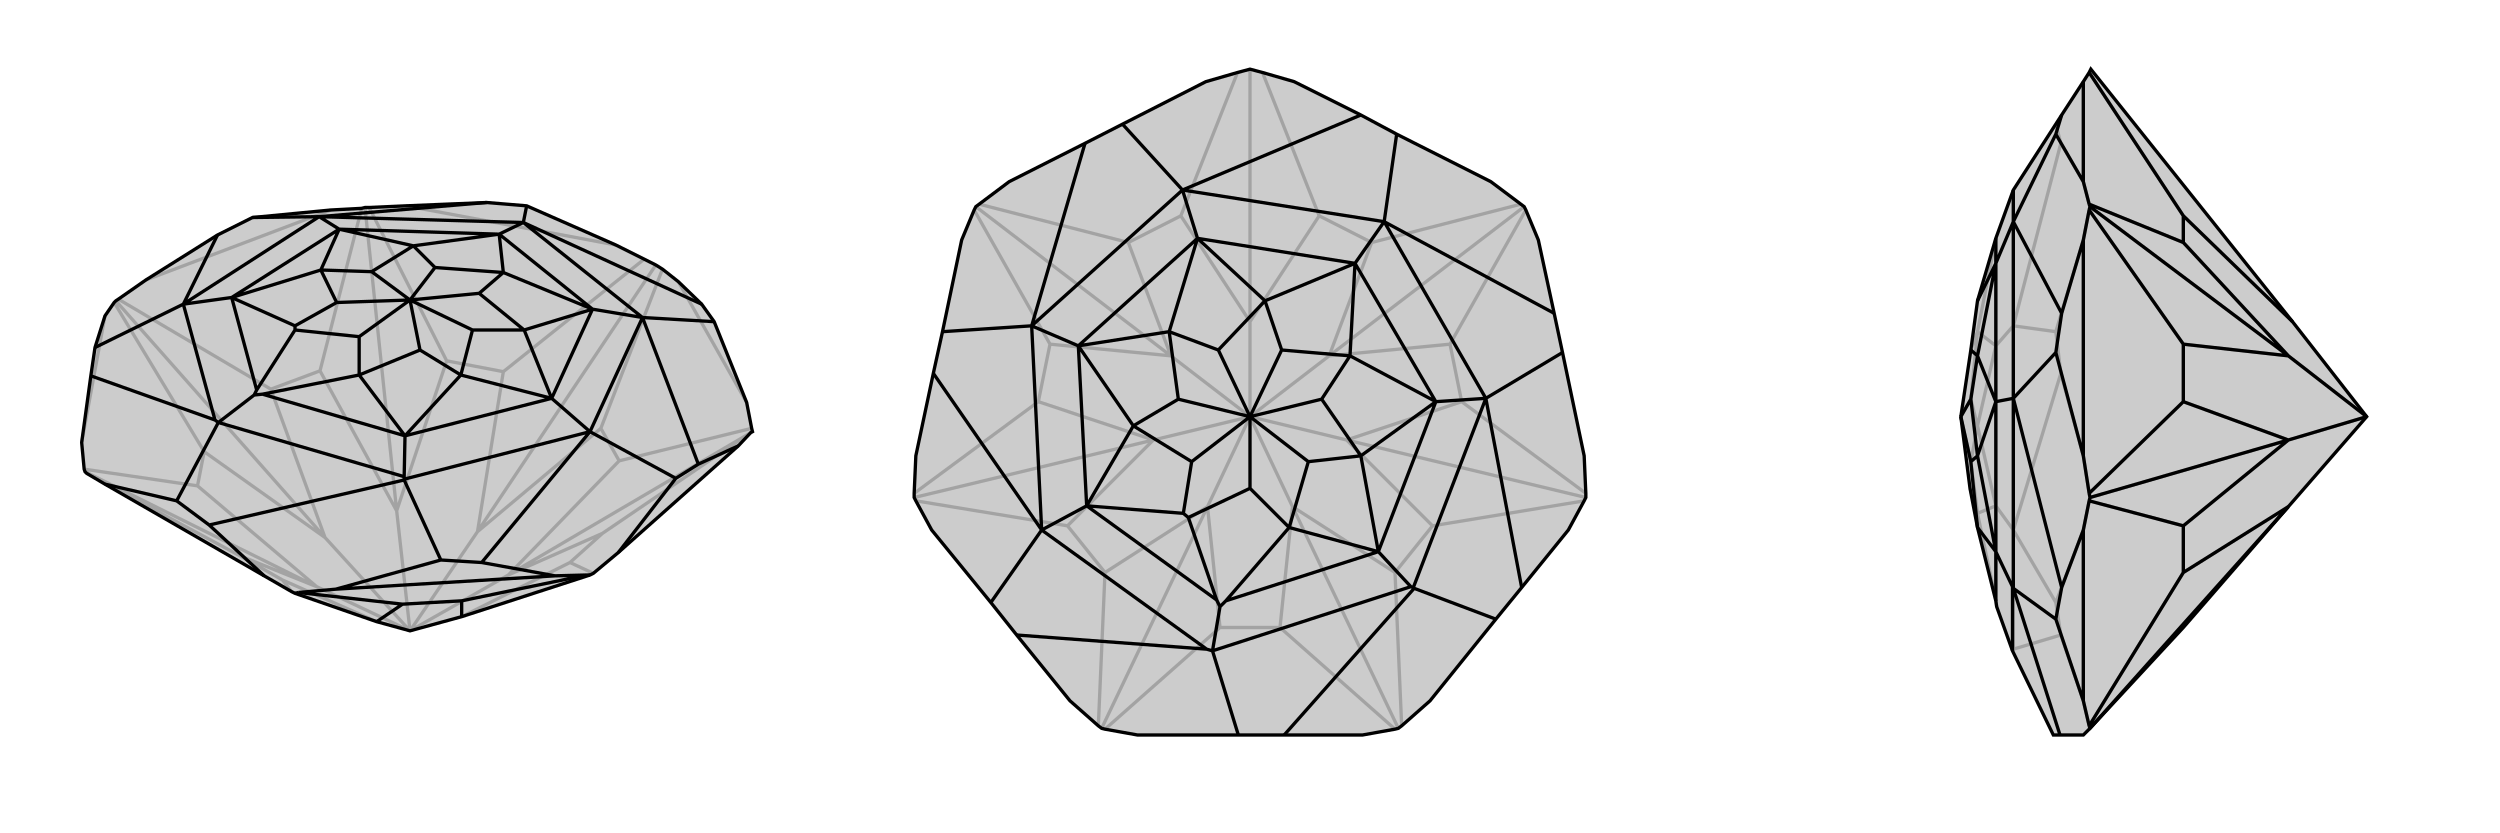 <svg xmlns="http://www.w3.org/2000/svg" viewBox="0 0 3000 1000">
    <g stroke="currentColor" stroke-width="4" fill="none" transform="translate(-8 -20)">
        <path fill="currentColor" stroke="none" fill-opacity=".2" d="M500,777L562,760L716,710L720,708L750,683L894,555L909,539L911,538L910,534L904,503L865,406L850,385L822,358L803,343L795,338L781,331L747,314L640,267L592,263L495,267L451,269L446,269L442,270L405,272L311,281L269,302L183,356L150,379L147,381L145,383L134,399L122,437L117,471L106,551L109,583L110,586L112,588L134,601L325,711L358,730L362,732L460,766z" />
<path stroke-opacity=".2" d="M822,358L904,503M747,314L495,267M183,356L405,272M106,551L134,399M296,687L112,588M347,716L358,730M692,695L720,708M731,660L909,539M751,573L910,534M618,710L911,538M729,534L803,343M612,466L781,331M581,658L795,338M544,453L451,269M392,465L442,270M484,633L446,269M333,487L150,379M253,562L145,383M398,665L147,381M245,603L109,583M388,724L110,586M296,687L347,716M296,687L388,724M347,716L460,766M692,695L731,660M692,695L562,760M731,660L618,710M751,573L729,534M618,710L751,573M729,534L581,658M618,710L500,777M612,466L544,453M612,466L581,658M544,453L484,633M500,777L581,658M392,465L333,487M392,465L484,633M333,487L398,665M500,777L484,633M253,562L245,603M398,665L253,562M245,603L388,724M500,777L388,724M500,777L398,665" />
<path d="M500,777L562,760L716,710L720,708L750,683L894,555L909,539L911,538L910,534L904,503L865,406L850,385L822,358L803,343L795,338L781,331L747,314L640,267L592,263L495,267L451,269L446,269L442,270L405,272L311,281L269,302L183,356L150,379L147,381L145,383L134,399L122,437L117,471L106,551L109,583L110,586L112,588L134,601L325,711L358,730L362,732L460,766z" />
<path d="M674,711L411,727M491,745L366,731M562,741L712,710M491,745L562,741M491,745L460,766M562,741L562,760M894,555L846,577M674,711L712,710M674,711L586,695M750,683L819,594M712,710L716,710M411,727L366,731M325,711L259,650M411,727L537,692M366,731L362,732M134,601L220,621M850,385L636,287M865,406L779,401M846,577L819,594M846,577L779,401M819,594L716,538M586,695L537,692M586,695L716,538M537,692L493,596M117,471L266,524M122,437L228,385M269,302L228,385M311,281L391,280M640,267L636,287M592,263L391,280M259,650L220,621M259,650L493,596M220,621L270,527M493,596L493,595M636,287L779,401M779,401L716,538M779,401L719,391M716,538L493,595M493,595L493,592M716,538L670,498M493,592L270,527M493,592L494,543M266,524L270,527M266,524L228,385M270,527L313,494M228,385L391,280M228,385L286,377M636,287L391,280M636,287L607,301M391,280L415,295M719,391L607,301M719,391L670,498M670,498L494,543M494,543L323,493M316,488L286,377M286,377L415,295M415,295L607,301M719,391L612,347M719,391L637,416M670,498L637,416M670,498L561,470M494,543L561,470M494,543L439,470M313,494L323,493M313,494L316,488M323,493L439,470M316,488L362,416M286,377L362,411M286,377L393,344M415,295L393,344M415,295L504,315M607,301L612,347M607,301L504,315M612,347L583,372M612,347L530,341M637,416L583,372M637,416L575,416M583,372L500,380M561,470L575,416M561,470L512,440M575,416L500,380M439,470L512,440M439,470L439,424M512,440L500,380M362,416L362,411M362,416L439,424M362,411L412,383M500,380L439,424M393,344L412,383M393,344L454,346M500,380L412,383M504,315L454,346M504,315L530,341M500,380L530,341M500,380L454,346" />
    </g>
    <g stroke="currentColor" stroke-width="4" fill="none" transform="translate(1000 0)">
        <path fill="currentColor" stroke="none" fill-opacity=".2" d="M515,87L500,83L485,87L447,98L347,149L302,172L211,218L175,245L171,248L169,252L154,288L131,398L120,448L99,547L97,592L97,597L99,601L118,636L189,723L220,762L284,841L318,871L322,874L326,875L365,882L486,882L541,882L635,882L674,875L678,874L682,871L716,841L795,743L826,705L882,636L901,601L903,597L903,592L901,547L875,423L865,376L846,288L831,252L829,248L825,245L789,218L676,161L633,138L553,98z" />
<path stroke-opacity=".2" d="M464,753L326,875M536,753L674,875M674,687L682,871M551,608L678,874M719,631L901,601M754,482L903,592M616,528L903,597M740,413L831,252M646,291L825,245M595,427L829,248M583,259L515,87M417,259L485,87M500,386L500,83M354,291L175,245M260,413L169,252M405,427L171,248M246,482L97,592M281,631L99,601M384,528L97,597M326,687L318,871M449,608L322,874M464,753L536,753M464,753L449,608M536,753L551,608M674,687L719,631M674,687L551,608M719,631L616,528M551,608L500,500M754,482L740,413M754,482L616,528M740,413L595,427M616,528L500,500M646,291L583,259M595,427L646,291M583,259L500,386M595,427L500,500M417,259L354,291M417,259L500,386M354,291L405,427M500,500L500,386M260,413L246,482M260,413L405,427M246,482L384,528M500,500L405,427M281,631L326,687M384,528L281,631M326,687L449,608M500,500L449,608M500,500L384,528" />
<path d="M515,87L500,83L485,87L447,98L347,149L302,172L211,218L175,245L171,248L169,252L154,288L131,398L120,448L99,547L97,592L97,597L99,601L118,636L189,723L220,762L284,841L318,871L322,874L326,875L365,882L486,882L541,882L635,882L674,875L678,874L682,871L716,841L795,743L826,705L882,636L901,601L903,597L903,592L901,547L875,423L865,376L846,288L831,252L829,248L825,245L789,218L676,161L633,138L553,98z" />
<path d="M633,138L419,228M676,161L661,266M865,376L661,266M875,423L783,478M826,705L783,478M795,743L697,706M220,762L448,779M189,723L250,636M120,448L250,636M131,398L238,391M347,149L419,228M302,172L238,391M541,882L697,706M486,882L455,781M697,706L696,705M419,228L661,266M661,266L783,478M661,266L626,316M783,478L696,705M696,705L693,704M783,478L723,482M693,704L455,781M693,704L654,662M448,779L455,781M448,779L250,636M455,781L464,728M250,636L238,391M250,636L304,607M419,228L238,391M419,228L437,286M238,391L294,415M626,316L437,286M626,316L723,482M723,482L654,662M654,662L471,721M460,720L304,607M304,607L294,415M294,415L437,286M626,316L518,361M626,316L620,427M723,482L620,427M723,482L633,547M654,662L633,547M654,662L547,633M464,728L471,721M464,728L460,720M471,721L547,633M460,720L426,621M304,607L420,616M304,607L360,511M294,415L360,511M294,415L403,398M437,286L518,361M437,286L403,398M518,361L538,420M518,361L462,420M620,427L538,420M620,427L586,479M538,420L500,500M633,547L586,479M633,547L570,554M586,479L500,500M547,633L570,554M547,633L500,586M570,554L500,500M426,621L420,616M426,621L500,586M420,616L430,554M500,500L500,586M360,511L430,554M360,511L414,479M500,500L430,554M403,398L414,479M403,398L462,420M500,500L462,420M500,500L414,479" />
    </g>
    <g stroke="currentColor" stroke-width="4" fill="none" transform="translate(2000 0)">
        <path fill="currentColor" stroke="none" fill-opacity=".2" d="M746,608L840,500L751,386L509,83L507,87L500,98L474,138L416,228L395,286L373,361L365,420L353,500L364,586L373,633L395,721L396,728L415,781L464,882L472,882L500,882L507,875L620,753z" />
<path stroke-opacity=".2" d="M500,98L500,218M500,547L500,288M500,841L500,636M620,259L507,87M620,291L507,245M620,413L507,252M746,427L508,248M620,482L507,592M620,631L507,601M746,528L508,597M620,687L507,871M746,608L508,874M620,259L620,291M620,259L751,386M620,291L746,427M620,413L620,482M620,413L746,427M620,482L746,528M840,500L746,427M620,631L620,687M746,528L620,631M620,687L746,608M840,500L746,528M500,841L507,871M500,841L473,762M507,875L508,874M507,871L508,874M500,547L507,592M500,636L507,601M500,547L473,448M500,636L467,723M507,592L508,597M507,601L508,597M500,218L507,245M500,288L507,252M500,218L473,172M500,288L467,398M507,245L508,248M507,252L508,248M473,762L467,723M473,762L416,779M467,723L416,636M473,448L467,398M473,448L416,636M467,398L416,391M467,149L473,172M473,172L416,391M416,779L415,781M416,779L416,636M416,636L416,391M416,636L395,607M416,228L416,391M416,391L395,415M395,720L395,607M395,607L395,415M395,415L395,286M396,728L395,720M395,720L374,621M395,607L373,616M395,607L373,511M395,415L373,511M395,415L373,398M395,286L373,398M374,621L373,616M374,621L364,586M373,616L365,554M373,511L365,554M373,511L365,479M353,500L365,554M373,398L365,479M373,398L365,420M353,500L365,479" />
<path d="M746,608L840,500L751,386L509,83L507,87L500,98L474,138L416,228L395,286L373,361L365,420L353,500L364,586L373,633L395,721L396,728L415,781L464,882L472,882L500,882L507,875L620,753z" />
<path d="M500,636L500,841M500,288L500,547M500,98L500,218M620,687L507,871M746,608L508,874M620,631L507,601M620,482L507,592M746,528L508,597M620,413L507,252M620,291L507,245M746,427L508,248M620,259L507,87M620,687L620,631M620,687L746,608M620,631L746,528M620,482L620,413M620,482L746,528M620,413L746,427M746,528L840,500M620,291L620,259M746,427L620,291M620,259L751,386M746,427L840,500M500,288L507,252M500,218L507,245M500,288L474,376M500,218L467,161M507,252L508,248M507,245L508,248M500,636L507,601M500,547L507,592M500,636L474,705M500,547L467,423M507,601L508,597M507,592L508,597M500,841L507,871M500,841L467,743M507,875L508,874M507,871L508,874M474,138L467,161M467,161L416,266M474,376L467,423M474,376L416,266M467,423L416,478M474,705L467,743M474,705L416,478M467,743L416,706M472,882L416,706M416,706L416,705M416,228L416,266M416,266L416,478M416,266L395,316M416,478L416,705M416,705L415,704M416,478L395,482M415,704L415,781M415,704L395,662M395,316L395,286M395,316L395,482M395,482L395,662M395,662L395,721M395,316L373,361M395,316L373,427M395,482L373,427M395,482L373,547M395,662L373,547M395,662L373,633M373,427L365,420M373,427L365,479M373,547L365,479M373,547L365,554M365,479L353,500M373,633L365,554M365,554L353,500" />
    </g>
</svg>